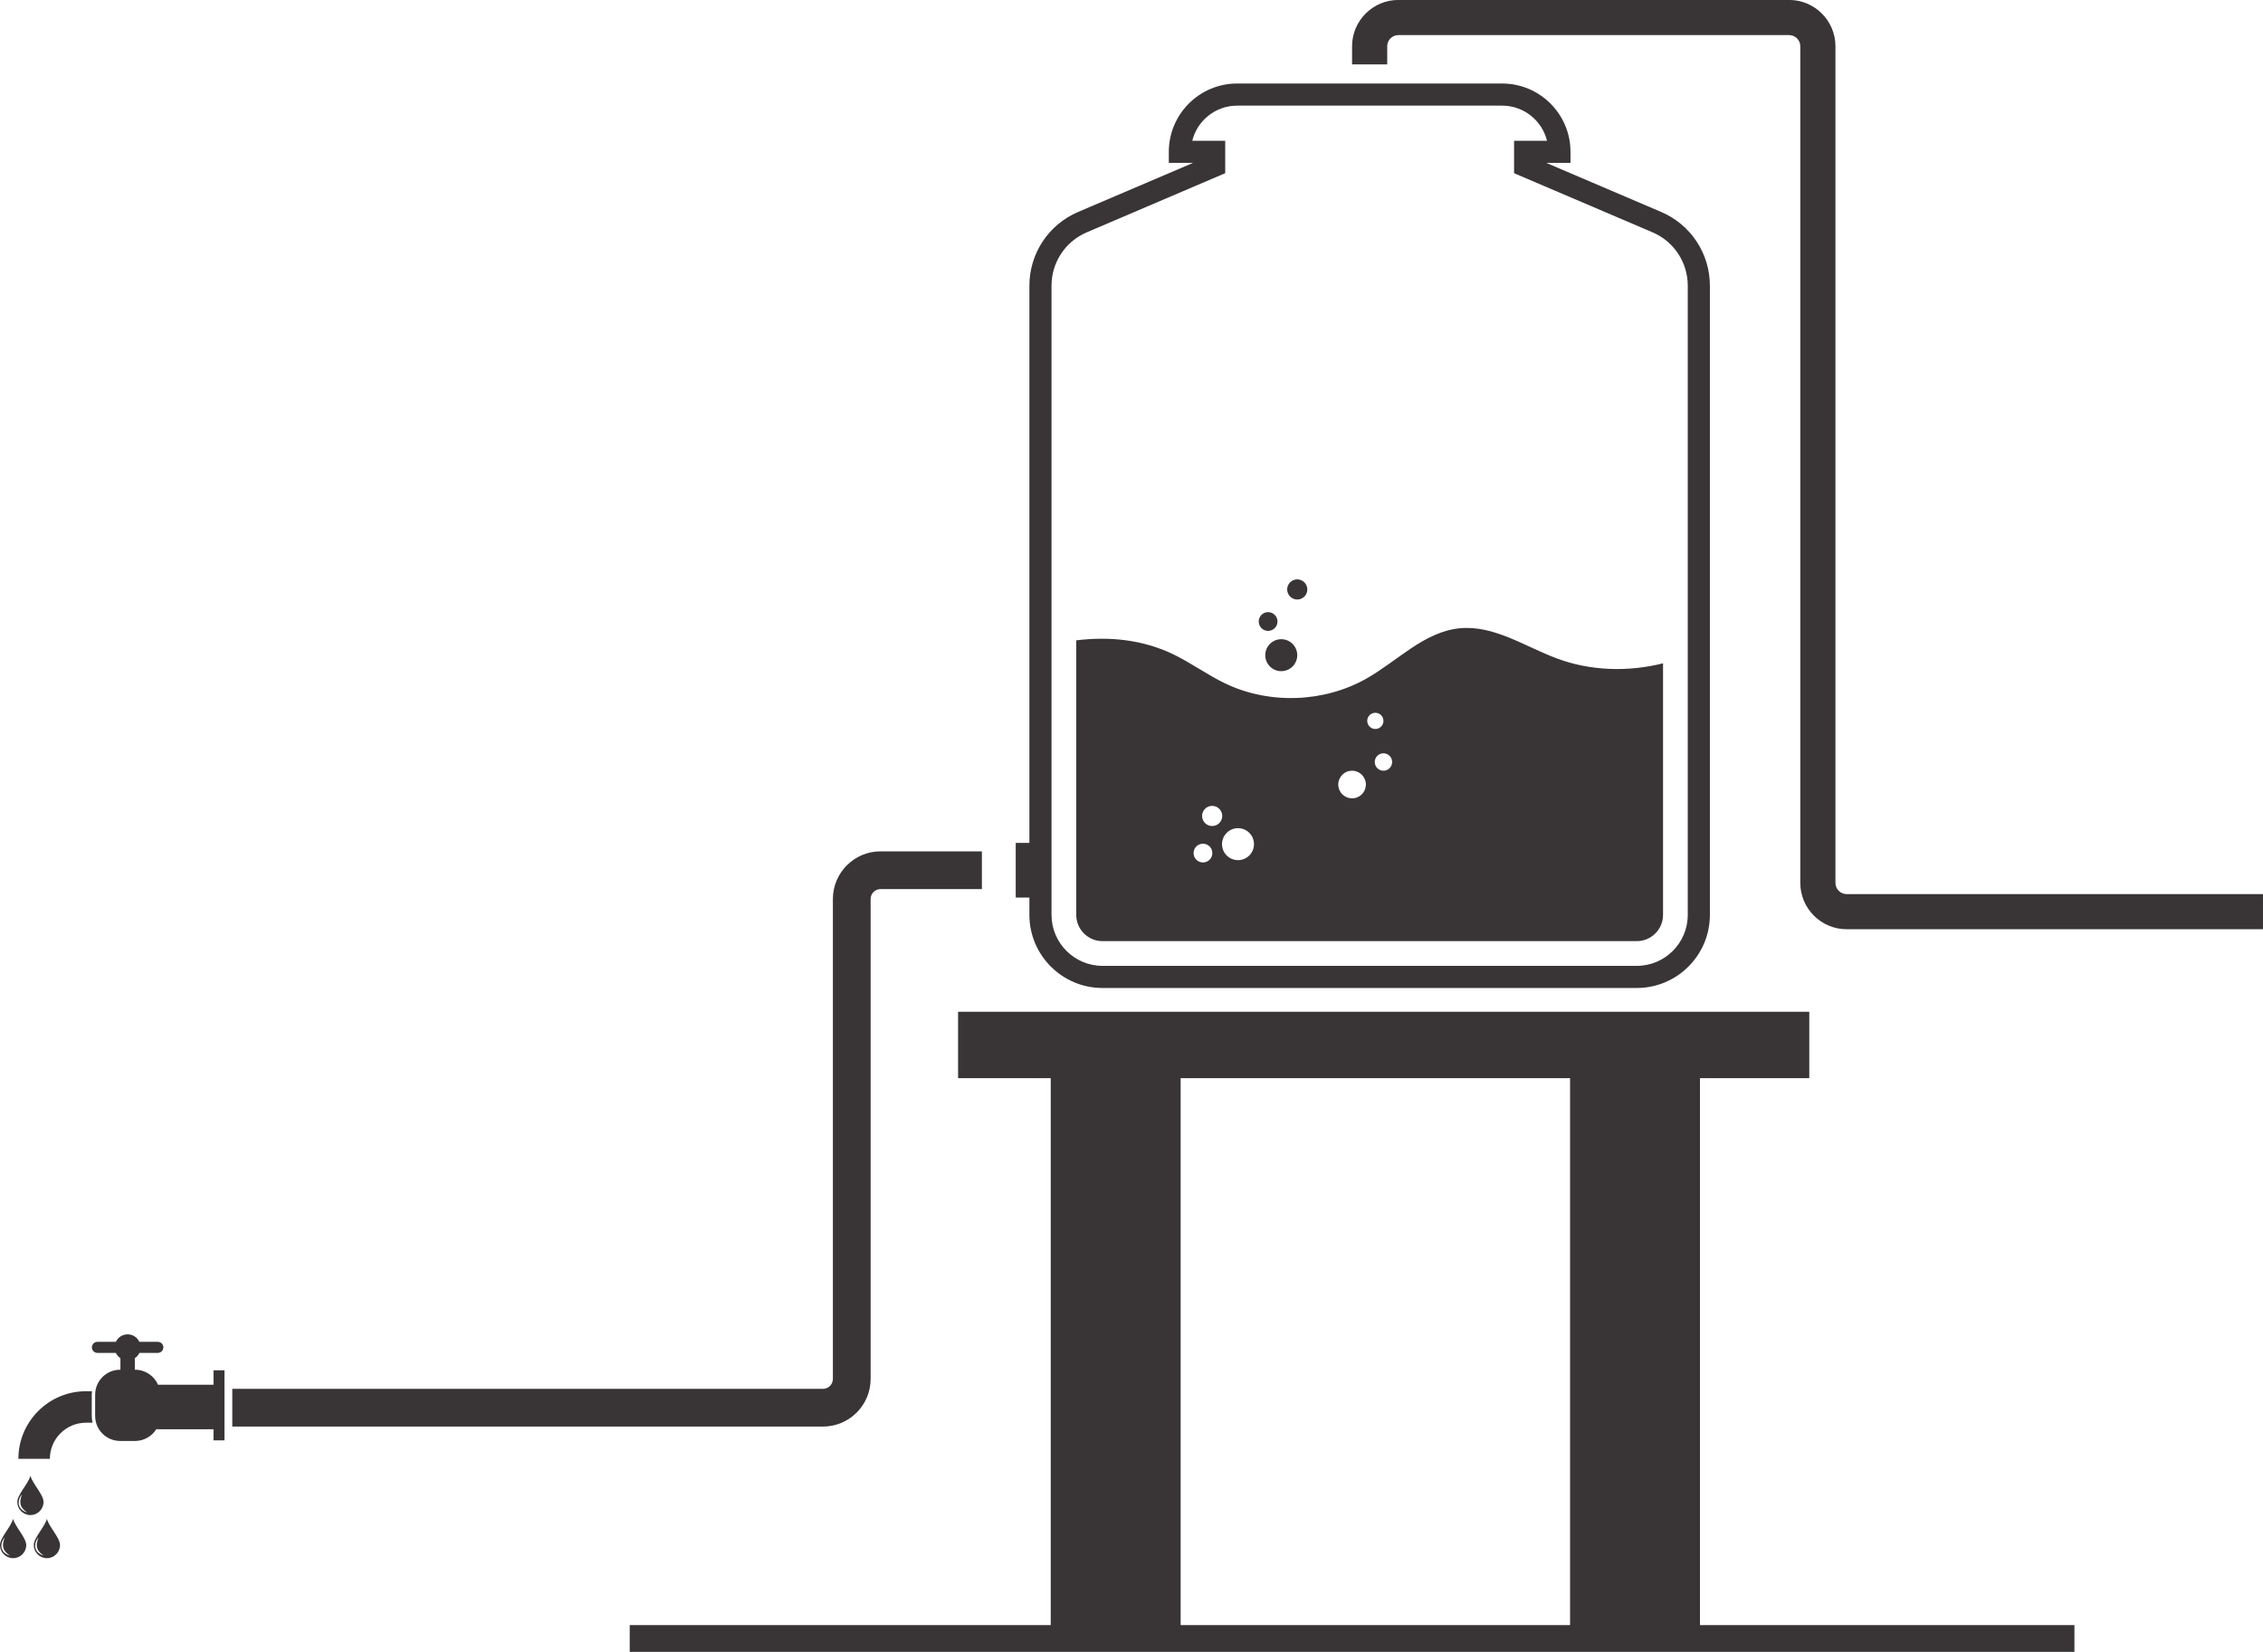 <?xml version="1.0" encoding="UTF-8"?><svg xmlns="http://www.w3.org/2000/svg" xmlns:xlink="http://www.w3.org/1999/xlink" height="1269.3" preserveAspectRatio="xMidYMid meet" version="1.0" viewBox="261.1 730.7 1738.9 1269.3" width="1738.9" zoomAndPan="magnify"><g fill="#393536" id="change1_1"><path d="M 1177.238 838.871 L 1202.559 838.871 L 1202.559 863.781 L 1096.172 909.219 C 1079.719 916.25 1069.09 932.34 1069.09 950.23 L 1069.09 1433.691 C 1069.09 1455.289 1086.672 1472.871 1108.27 1472.871 L 1518.809 1472.871 C 1540.422 1472.871 1557.988 1455.289 1557.988 1433.691 L 1557.988 950.23 C 1557.988 932.34 1547.371 916.25 1530.922 909.219 L 1424.52 863.781 L 1424.52 838.871 L 1449.84 838.871 C 1446.02 823.379 1432.02 811.871 1415.371 811.871 L 1211.719 811.871 C 1195.07 811.871 1181.059 823.379 1177.238 838.871 Z M 1518.809 1489.871 L 1108.27 1489.871 C 1077.289 1489.871 1052.09 1464.66 1052.09 1433.691 L 1052.09 950.23 C 1052.09 925.52 1066.77 903.289 1089.488 893.59 L 1177.809 855.871 L 1159.219 855.871 L 1159.219 847.371 C 1159.219 818.422 1182.77 794.871 1211.719 794.871 L 1415.371 794.871 C 1444.32 794.871 1467.871 818.422 1467.871 847.371 L 1467.871 855.871 L 1449.281 855.871 L 1537.602 893.59 C 1560.309 903.289 1574.988 925.52 1574.988 950.23 L 1574.988 1433.691 C 1574.988 1464.66 1549.789 1489.871 1518.809 1489.871" fill="inherit"/><path d="M 1999.992 1444.723 L 1680.066 1444.723 C 1660.438 1444.723 1644.461 1428.75 1644.461 1409.121 L 1644.461 766.273 C 1644.461 761.523 1640.598 757.66 1635.859 757.66 L 1335.641 757.66 C 1330.891 757.66 1327.039 761.523 1327.039 766.273 L 1327.039 780.164 L 1300.031 780.164 L 1300.031 766.273 C 1300.031 746.629 1316.02 730.656 1335.641 730.656 L 1635.859 730.656 C 1655.48 730.656 1671.469 746.629 1671.469 766.273 L 1671.469 1409.121 C 1671.469 1413.863 1675.32 1417.723 1680.066 1417.723 L 1999.992 1417.723 L 1999.992 1444.723" fill="inherit"/><path d="M 1060.59 1420.379 L 1041.59 1420.379 L 1041.59 1378.379 L 1060.59 1378.379 L 1060.59 1420.379" fill="inherit"/><path d="M 893.484 1826.879 L 439.594 1826.879 L 439.594 1797.879 L 893.484 1797.879 C 897.68 1797.879 901.094 1794.469 901.094 1790.27 L 901.094 1421.488 C 901.094 1401.301 917.516 1384.879 937.699 1384.879 L 1015.59 1384.879 L 1015.59 1413.879 L 937.699 1413.879 C 933.504 1413.879 930.094 1417.289 930.094 1421.488 L 930.094 1790.27 C 930.094 1810.461 913.672 1826.879 893.484 1826.879" fill="inherit"/><path d="M 1168.316 1979.43 L 1168.316 1559.168 L 1467.535 1559.168 L 1467.535 1979.43 Z M 1567.355 1979.43 L 1567.355 1559.168 L 1651.359 1559.168 L 1651.359 1508.168 L 997.293 1508.168 L 997.293 1559.168 L 1068.492 1559.168 L 1068.492 1979.43 L 744.988 1979.43 L 744.988 2000 L 1855.102 2000 L 1855.102 1979.43 L 1567.355 1979.43" fill="inherit"/><path d="M 281.707 1892.77 C 281.59 1892.73 281.41 1892.691 281.188 1892.609 C 281.078 1892.57 280.949 1892.539 280.82 1892.488 C 280.688 1892.441 280.551 1892.371 280.398 1892.309 C 280.25 1892.238 280.086 1892.18 279.922 1892.09 C 279.758 1892 279.586 1891.91 279.406 1891.82 C 279.227 1891.719 279.051 1891.602 278.867 1891.48 C 278.684 1891.352 278.488 1891.23 278.309 1891.07 C 278.129 1890.922 277.934 1890.77 277.754 1890.602 C 277.574 1890.422 277.391 1890.238 277.219 1890.039 C 276.879 1889.629 276.551 1889.191 276.293 1888.691 C 276.23 1888.559 276.164 1888.441 276.098 1888.309 L 275.938 1887.922 C 275.824 1887.648 275.762 1887.371 275.676 1887.102 C 275.551 1886.539 275.457 1885.98 275.461 1885.422 C 275.449 1884.859 275.5 1884.32 275.598 1883.801 C 275.688 1883.289 275.836 1882.809 275.988 1882.359 C 276.148 1881.922 276.328 1881.52 276.52 1881.16 C 276.703 1880.789 276.898 1880.48 277.082 1880.199 C 277.258 1879.93 277.438 1879.711 277.586 1879.52 C 277.879 1879.16 278.078 1878.98 278.078 1878.98 C 278.078 1878.98 278.055 1879.039 278.004 1879.148 C 277.957 1879.27 277.895 1879.441 277.809 1879.648 C 277.727 1879.871 277.633 1880.129 277.531 1880.43 C 277.43 1880.73 277.328 1881.07 277.223 1881.441 C 277.121 1881.801 277.023 1882.211 276.938 1882.629 C 276.859 1883.051 276.785 1883.5 276.75 1883.961 C 276.727 1884.191 276.727 1884.43 276.715 1884.66 C 276.715 1884.781 276.719 1884.898 276.719 1885.012 C 276.719 1885.129 276.723 1885.25 276.734 1885.371 C 276.754 1885.852 276.844 1886.32 276.949 1886.781 C 277.02 1887.012 277.066 1887.238 277.16 1887.461 C 277.203 1887.57 277.246 1887.68 277.281 1887.789 C 277.332 1887.898 277.383 1888.012 277.434 1888.109 C 277.523 1888.328 277.652 1888.531 277.758 1888.73 C 277.812 1888.84 277.879 1888.93 277.945 1889.031 C 278.008 1889.121 278.07 1889.219 278.133 1889.309 C 278.262 1889.5 278.414 1889.672 278.547 1889.852 C 278.68 1890.031 278.84 1890.18 278.977 1890.34 C 279.113 1890.512 279.277 1890.648 279.418 1890.789 C 279.562 1890.941 279.703 1891.078 279.852 1891.199 C 279.996 1891.32 280.137 1891.449 280.266 1891.559 C 280.398 1891.68 280.535 1891.781 280.656 1891.879 C 280.906 1892.07 281.121 1892.25 281.309 1892.379 C 281.496 1892.512 281.641 1892.629 281.738 1892.699 C 281.84 1892.781 281.891 1892.82 281.891 1892.82 C 281.891 1892.82 281.828 1892.801 281.707 1892.77 Z M 294.555 1884.789 C 294.555 1879.219 286.176 1870.93 284.473 1864.68 C 282.77 1870.93 274.391 1879.219 274.391 1884.789 C 274.391 1890.359 278.902 1894.871 284.473 1894.871 C 290.039 1894.871 294.555 1890.359 294.555 1884.789 Z M 331.605 1802.379 C 331.605 1801.48 331.668 1800.59 331.773 1799.719 L 327.176 1799.719 C 298.531 1799.719 275.23 1823.02 275.23 1851.66 L 299.422 1851.66 C 299.422 1836.359 311.871 1823.91 327.176 1823.91 L 332.23 1823.91 C 331.824 1822.25 331.605 1820.52 331.605 1818.738 Z M 294.371 1925.898 C 294.254 1925.859 294.074 1925.809 293.852 1925.738 C 293.742 1925.699 293.613 1925.668 293.484 1925.609 C 293.352 1925.559 293.215 1925.5 293.062 1925.43 C 292.91 1925.371 292.746 1925.301 292.582 1925.219 C 292.422 1925.129 292.25 1925.039 292.07 1924.941 C 291.887 1924.852 291.715 1924.73 291.527 1924.602 C 291.348 1924.48 291.152 1924.359 290.973 1924.199 C 290.789 1924.051 290.594 1923.898 290.414 1923.719 C 290.238 1923.539 290.051 1923.359 289.883 1923.16 C 289.543 1922.762 289.211 1922.32 288.957 1921.809 C 288.891 1921.691 288.828 1921.559 288.762 1921.441 L 288.602 1921.039 C 288.488 1920.781 288.422 1920.5 288.34 1920.23 C 288.215 1919.668 288.117 1919.102 288.125 1918.539 C 288.109 1917.988 288.164 1917.441 288.262 1916.93 C 288.348 1916.418 288.496 1915.93 288.652 1915.488 C 288.812 1915.051 288.992 1914.641 289.18 1914.281 C 289.367 1913.918 289.562 1913.602 289.746 1913.328 C 289.922 1913.051 290.102 1912.828 290.246 1912.648 C 290.543 1912.281 290.742 1912.102 290.742 1912.102 C 290.742 1912.102 290.715 1912.16 290.668 1912.281 C 290.617 1912.391 290.559 1912.559 290.473 1912.781 C 290.391 1912.988 290.297 1913.25 290.195 1913.551 C 290.09 1913.852 289.992 1914.191 289.887 1914.559 C 289.781 1914.93 289.688 1915.328 289.602 1915.762 C 289.523 1916.18 289.445 1916.629 289.414 1917.09 C 289.387 1917.32 289.391 1917.551 289.375 1917.789 C 289.379 1917.898 289.379 1918.02 289.383 1918.141 C 289.379 1918.262 289.387 1918.379 289.398 1918.5 C 289.418 1918.969 289.508 1919.441 289.613 1919.91 C 289.684 1920.129 289.73 1920.371 289.824 1920.59 C 289.867 1920.699 289.906 1920.809 289.945 1920.918 C 289.996 1921.031 290.047 1921.129 290.094 1921.238 C 290.188 1921.461 290.312 1921.648 290.422 1921.859 C 290.473 1921.961 290.539 1922.059 290.605 1922.148 C 290.672 1922.25 290.734 1922.352 290.797 1922.441 C 290.926 1922.629 291.078 1922.801 291.207 1922.98 C 291.344 1923.16 291.504 1923.309 291.641 1923.469 C 291.777 1923.641 291.938 1923.77 292.082 1923.918 C 292.227 1924.059 292.367 1924.199 292.516 1924.32 C 292.66 1924.449 292.797 1924.57 292.93 1924.691 C 293.062 1924.801 293.195 1924.898 293.32 1925 C 293.57 1925.199 293.781 1925.379 293.973 1925.512 C 294.16 1925.641 294.305 1925.75 294.402 1925.828 C 294.504 1925.91 294.555 1925.949 294.555 1925.949 C 294.555 1925.949 294.492 1925.93 294.371 1925.898 Z M 287.055 1917.91 C 287.055 1923.48 291.566 1928 297.137 1928 C 302.703 1928 307.219 1923.48 307.219 1917.91 C 307.219 1912.34 298.84 1904.059 297.137 1897.809 C 295.43 1904.059 287.055 1912.34 287.055 1917.91 Z M 268.406 1925.898 C 268.289 1925.859 268.109 1925.809 267.891 1925.738 C 267.777 1925.699 267.652 1925.668 267.52 1925.609 C 267.391 1925.559 267.25 1925.5 267.098 1925.43 C 266.949 1925.371 266.785 1925.301 266.621 1925.219 C 266.457 1925.129 266.285 1925.039 266.109 1924.941 C 265.926 1924.852 265.75 1924.73 265.566 1924.602 C 265.387 1924.48 265.188 1924.359 265.008 1924.199 C 264.828 1924.051 264.633 1923.898 264.453 1923.719 C 264.277 1923.539 264.09 1923.359 263.918 1923.16 C 263.578 1922.762 263.25 1922.32 262.992 1921.809 C 262.93 1921.691 262.863 1921.559 262.801 1921.441 L 262.641 1921.039 C 262.523 1920.781 262.461 1920.5 262.375 1920.23 C 262.254 1919.668 262.156 1919.102 262.16 1918.539 C 262.148 1917.988 262.199 1917.441 262.301 1916.93 C 262.387 1916.418 262.535 1915.93 262.688 1915.488 C 262.852 1915.051 263.031 1914.641 263.219 1914.281 C 263.406 1913.918 263.602 1913.602 263.785 1913.328 C 263.961 1913.051 264.141 1912.828 264.285 1912.648 C 264.582 1912.281 264.777 1912.102 264.777 1912.102 C 264.777 1912.102 264.754 1912.16 264.707 1912.281 C 264.656 1912.391 264.598 1912.559 264.512 1912.781 C 264.43 1912.988 264.336 1913.25 264.23 1913.551 C 264.129 1913.852 264.027 1914.191 263.922 1914.559 C 263.82 1914.93 263.723 1915.328 263.641 1915.762 C 263.562 1916.18 263.484 1916.629 263.453 1917.09 C 263.426 1917.32 263.43 1917.551 263.414 1917.789 C 263.414 1917.898 263.418 1918.02 263.422 1918.141 C 263.418 1918.262 263.422 1918.379 263.434 1918.5 C 263.457 1918.969 263.543 1919.441 263.652 1919.91 C 263.723 1920.129 263.766 1920.371 263.859 1920.59 C 263.902 1920.699 263.945 1920.809 263.984 1920.918 C 264.035 1921.031 264.086 1921.129 264.133 1921.238 C 264.223 1921.461 264.352 1921.648 264.461 1921.859 C 264.512 1921.961 264.578 1922.059 264.645 1922.148 C 264.707 1922.25 264.773 1922.352 264.836 1922.441 C 264.961 1922.629 265.113 1922.801 265.246 1922.98 C 265.379 1923.16 265.539 1923.309 265.68 1923.469 C 265.816 1923.641 265.977 1923.77 266.121 1923.918 C 266.266 1924.059 266.406 1924.199 266.555 1924.32 C 266.695 1924.449 266.836 1924.57 266.969 1924.691 C 267.098 1924.801 267.234 1924.898 267.359 1925 C 267.605 1925.199 267.82 1925.379 268.012 1925.512 C 268.199 1925.641 268.34 1925.75 268.441 1925.828 C 268.539 1925.91 268.594 1925.949 268.594 1925.949 C 268.594 1925.949 268.527 1925.93 268.406 1925.898 Z M 261.09 1917.91 C 261.09 1923.48 265.605 1928 271.172 1928 C 276.742 1928 281.254 1923.48 281.254 1917.91 C 281.254 1912.34 272.879 1904.059 271.172 1897.809 C 269.469 1904.059 261.09 1912.34 261.09 1917.91 Z M 425.16 1783.648 L 425.16 1794.711 L 382.512 1794.711 C 379.551 1787.93 372.793 1783.199 364.926 1783.199 L 364.703 1783.199 L 364.703 1774.34 C 366.215 1773.34 367.43 1771.922 368.211 1770.262 L 382.375 1770.262 C 384.723 1770.262 386.625 1768.359 386.625 1766.02 C 386.625 1763.672 384.723 1761.77 382.375 1761.77 L 368.211 1761.77 C 366.613 1758.371 363.168 1756.012 359.168 1756.012 C 355.164 1756.012 351.723 1758.371 350.121 1761.77 L 335.957 1761.77 C 333.609 1761.77 331.707 1763.672 331.707 1766.02 C 331.707 1768.359 333.609 1770.262 335.957 1770.262 L 350.121 1770.262 C 350.902 1771.922 352.117 1773.34 353.629 1774.34 L 353.629 1783.199 L 353.41 1783.199 C 342.812 1783.199 334.223 1791.789 334.223 1802.379 L 334.223 1818.738 C 334.223 1829.34 342.812 1837.93 353.41 1837.93 L 364.926 1837.93 C 371.785 1837.93 377.801 1834.328 381.191 1828.922 L 425.16 1828.922 L 425.16 1837.48 L 433.594 1837.48 L 433.594 1783.648 L 425.16 1783.648" fill="inherit"/><path d="M 1231.738 1214.41 C 1228.352 1212.32 1227.289 1207.879 1229.371 1204.488 C 1231.461 1201.102 1235.898 1200.039 1239.289 1202.121 C 1242.691 1204.211 1243.75 1208.648 1241.66 1212.039 C 1239.578 1215.43 1235.129 1216.488 1231.738 1214.41" fill="inherit"/><path d="M 1239.191 1244.609 C 1233.41 1241.059 1231.609 1233.488 1235.16 1227.711 C 1238.711 1221.93 1246.281 1220.129 1252.059 1223.68 C 1257.84 1227.23 1259.641 1234.801 1256.09 1240.578 C 1252.539 1246.359 1244.969 1248.16 1239.191 1244.609" fill="inherit"/><path d="M 1253.859 1190.23 C 1250.211 1188 1249.078 1183.23 1251.32 1179.59 C 1253.551 1175.941 1258.32 1174.801 1261.961 1177.039 C 1265.609 1179.281 1266.75 1184.051 1264.512 1187.691 C 1262.27 1191.328 1257.5 1192.469 1253.859 1190.23" fill="inherit"/><path d="M 1325.219 1322.828 C 1321.57 1323.422 1318.141 1320.941 1317.551 1317.289 C 1316.961 1313.648 1319.441 1310.211 1323.078 1309.621 C 1326.73 1309.031 1330.16 1311.512 1330.75 1315.16 C 1331.34 1318.809 1328.859 1322.238 1325.219 1322.828 Z M 1311.77 1285.609 C 1311.219 1282.211 1313.531 1279.02 1316.922 1278.469 C 1320.32 1277.922 1323.52 1280.23 1324.07 1283.621 C 1324.621 1287.02 1322.309 1290.219 1318.91 1290.77 C 1315.52 1291.32 1312.32 1289.012 1311.77 1285.609 Z M 1301.738 1344.012 C 1295.949 1344.949 1290.5 1341.012 1289.559 1335.23 C 1288.629 1329.441 1292.559 1323.988 1298.352 1323.051 C 1304.141 1322.121 1309.59 1326.051 1310.52 1331.84 C 1311.461 1337.629 1307.52 1343.078 1301.738 1344.012 Z M 1221.988 1387.02 C 1217.762 1392.32 1210.031 1393.18 1204.719 1388.949 C 1199.422 1384.711 1198.559 1376.988 1202.789 1371.68 C 1207.031 1366.379 1214.762 1365.52 1220.059 1369.75 C 1225.359 1373.988 1226.219 1381.719 1221.988 1387.02 Z M 1187.699 1363.73 C 1184.359 1361.059 1183.82 1356.191 1186.488 1352.84 C 1189.16 1349.5 1194.031 1348.961 1197.371 1351.629 C 1200.711 1354.301 1201.25 1359.172 1198.578 1362.512 C 1195.922 1365.852 1191.039 1366.391 1187.699 1363.73 Z M 1191.102 1390.711 C 1188.621 1393.82 1184.078 1394.328 1180.969 1391.84 C 1177.859 1389.359 1177.352 1384.82 1179.828 1381.711 C 1182.32 1378.602 1186.859 1378.09 1189.969 1380.578 C 1193.078 1383.059 1193.59 1387.602 1191.102 1390.711 Z M 1457.141 1236.551 C 1432.512 1227.309 1408.809 1210.871 1382.641 1213.48 C 1355.488 1216.191 1335.09 1238.441 1311.391 1251.941 C 1278.559 1270.641 1236.551 1272.141 1202.48 1255.828 C 1188.5 1249.141 1175.949 1239.738 1161.941 1233.129 C 1138.641 1222.129 1113.422 1219.621 1088.09 1222.738 L 1088.09 1433.691 C 1088.09 1444.809 1097.141 1453.871 1108.27 1453.871 L 1518.809 1453.871 C 1529.941 1453.871 1538.988 1444.809 1538.988 1433.691 L 1538.988 1240.41 C 1512 1247.109 1483.238 1246.34 1457.141 1236.551" fill="inherit"/></g></svg>
